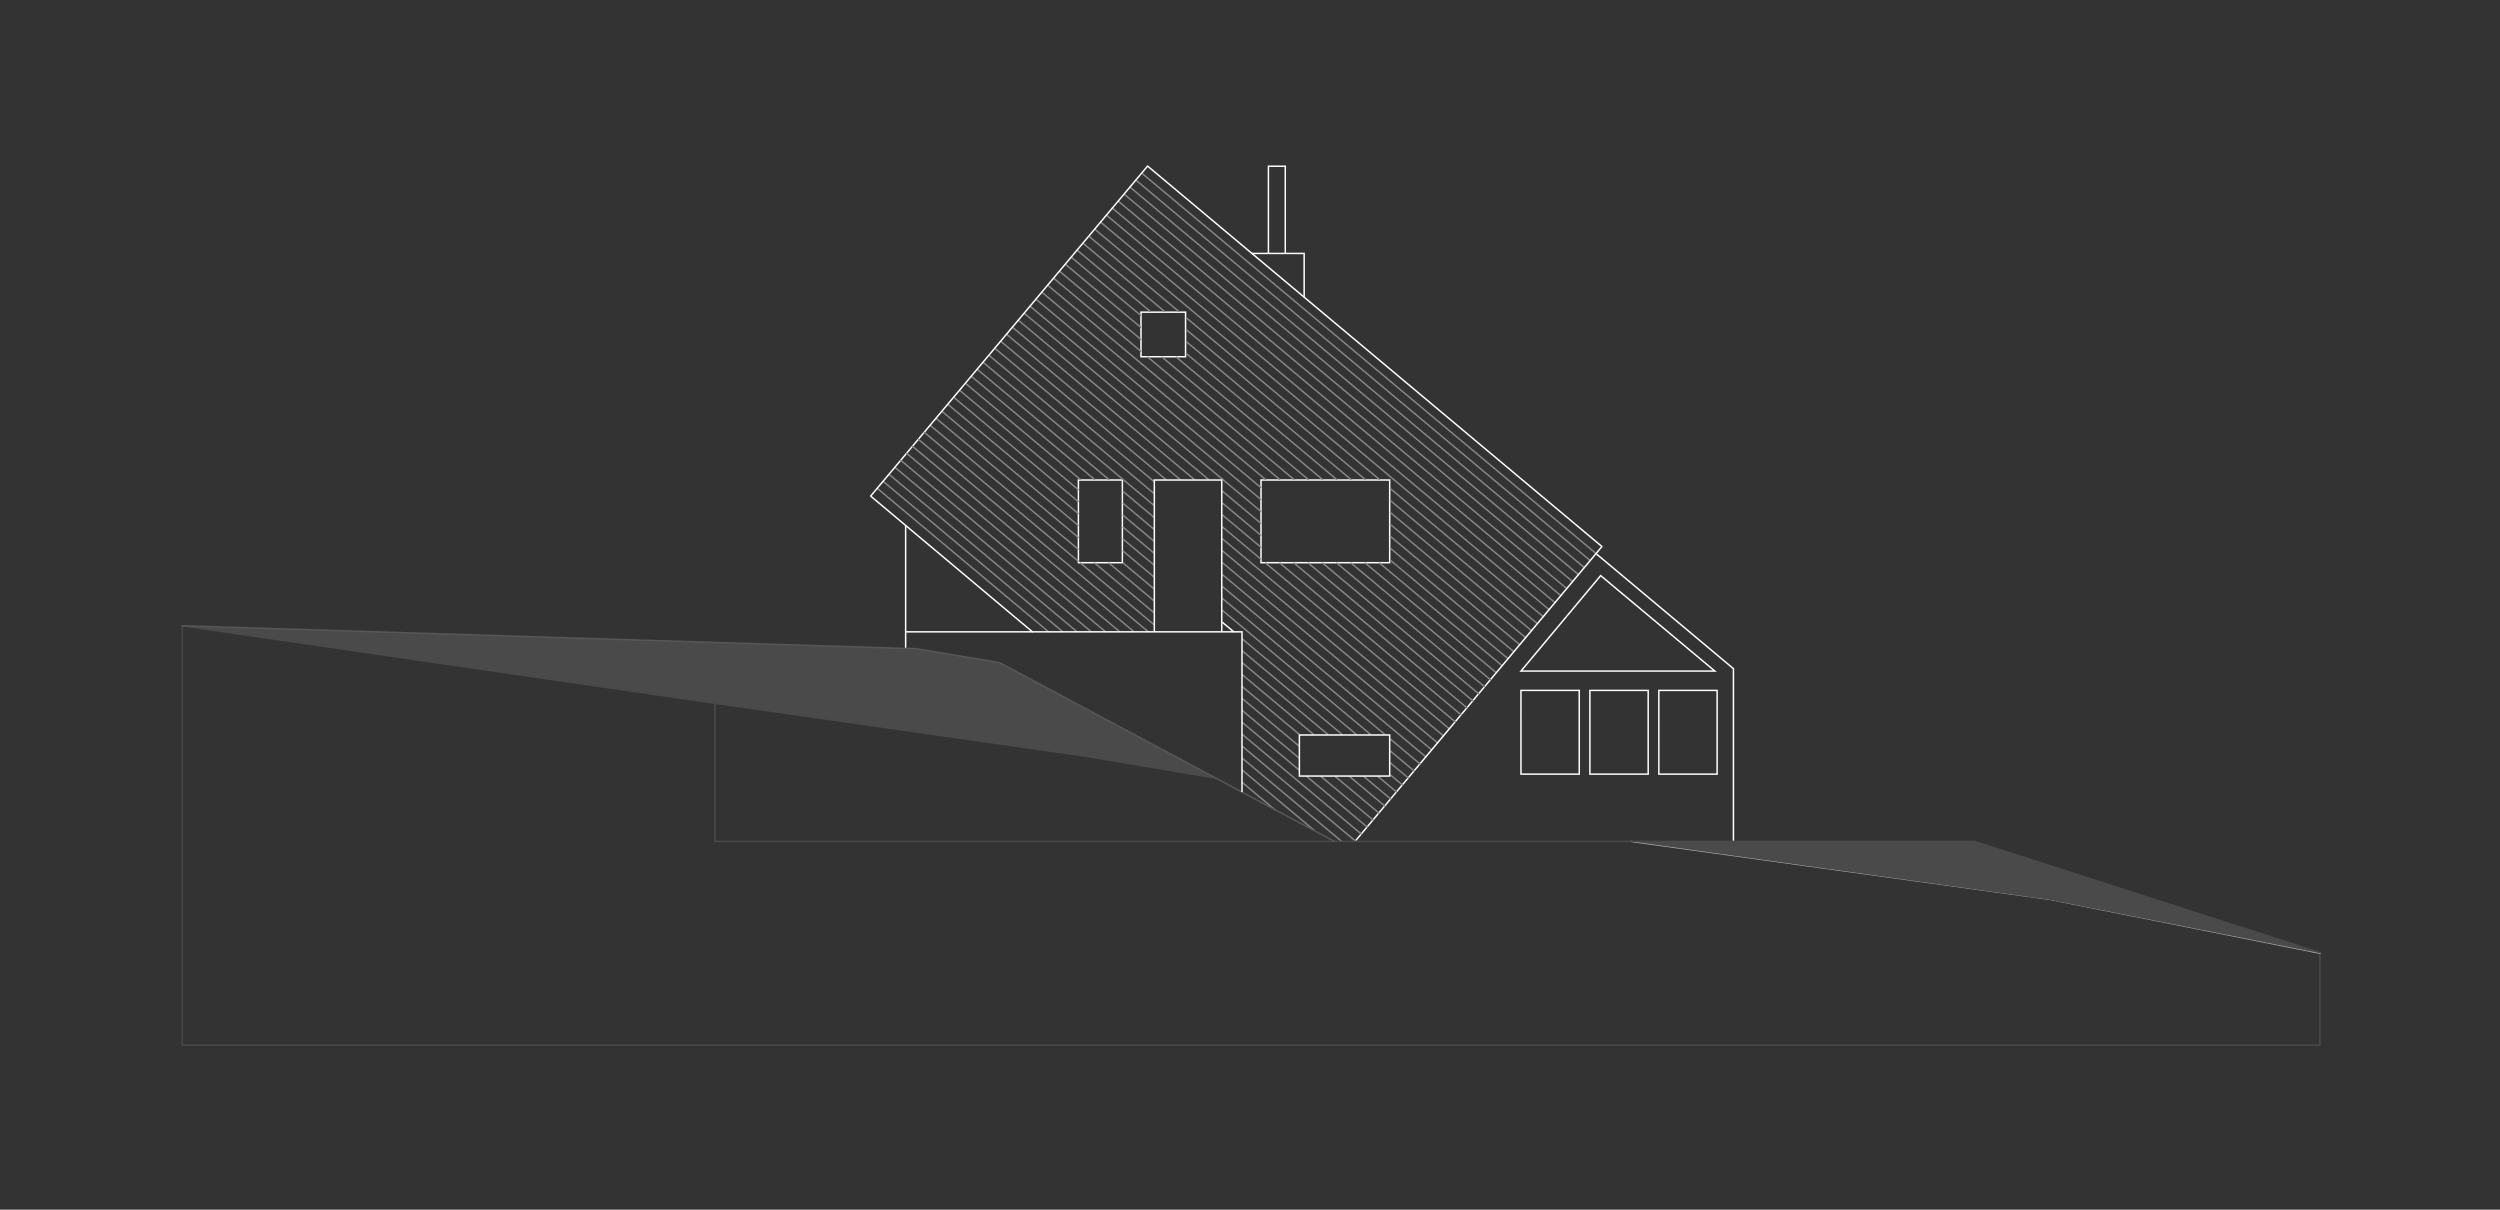 <?xml version="1.0" encoding="UTF-8"?>
<svg width="620px" height="300px" viewBox="0 0 620 300" version="1.1" xmlns="http://www.w3.org/2000/svg" xmlns:xlink="http://www.w3.org/1999/xlink">
    <rect x="0" y="0" width="620" height="300" fill="#333333" stroke="none"/>
    <title>Waldtraut-Ansicht-West</title>
    <defs>
        <rect id="path-1" x="0" y="0" width="620" height="300"></rect>
    </defs>
    <g id="Projekte-Img" stroke="none" stroke-width="1" fill="none" fill-rule="evenodd">
        <g id="Waldtraut-XL" transform="translate(-845, -4074)">
            <g id="Waldtraut-Ansichten" transform="translate(0, 3450)">
                <g id="Waldtraut-Ansicht-West" transform="translate(845, 624)">
                    <mask id="mask-2" fill="white">
                        <use xlink:href="#path-1"></use>
                    </mask>
                    <g id="Mask"></g>
                    <g mask="url(#mask-2)">
                        <g transform="translate(44, 41)">
                            <line x1="259.222" y1="98.691" x2="259.139" y2="98.691" id="Stroke-1" stroke="#000000" stroke-width="0.368" fill="none" stroke-linecap="square"></line>
                            <polyline id="Stroke-2" stroke="#4A4A4A" stroke-width="0.368" fill="none" points="1.209 114.192 1.209 218.193 531.342 218.193 531.342 195.258"></polyline>
                            <path d="M464.39,182.035 L360.507,167.667 M531.342,195.399 L464.39,182.035" id="Stroke-4" stroke="#ABABAB" stroke-width="0.368" fill="none" stroke-linecap="square"></path>
                            <path d="M180.598,119.599 L180.598,89.403" id="Stroke-6" stroke="#FFFFFF" stroke-width="0.368" fill="none" stroke-linecap="square"></path>
                            <path d="" id="Stroke-7" stroke="#FFFFFF" stroke-width="0.368" fill="none" stroke-linecap="square"></path>
                            <path d="M223.446,98.549 L234.349,98.549 L234.349,78.045 L223.446,78.045 L223.446,98.549 Z M268.73,98.549 L300.641,98.549 L300.641,78.045 L268.73,78.045 L268.73,98.549 Z" id="Stroke-12" stroke="#FFFFFF" stroke-width="0.368" fill="none" stroke-linecap="square"></path>
                            <polygon id="Stroke-13" stroke="#FFFFFF" stroke-width="0.368" fill="none" stroke-linecap="square" points="238.964 47.472 250.019 47.472 250.019 36.416 238.964 36.416"></polygon>
                            <polygon id="Fill-14" stroke="none" fill="#4A4A4A" fill-rule="evenodd" points="360.52 167.667 464.39 182.176 531.342 195.4 445.818 167.667"></polygon>
                            <polyline id="Stroke-15" stroke="#FFFFFF" stroke-width="0.368" fill="none" stroke-linecap="square" points="352.964 101.75 381.276 125.424 333.197 125.424 352.964 101.75"></polyline>
                            <polygon id="Stroke-16" stroke="#FFFFFF" stroke-width="0.368" fill="none" stroke-linecap="square" points="367.391 130.215 367.394 150.986 381.846 150.986 381.846 130.215"></polygon>
                            <polygon id="Stroke-17" stroke="#FFFFFF" stroke-width="0.368" fill="none" stroke-linecap="square" points="350.293 130.215 350.296 150.986 364.748 150.986 364.748 130.215"></polygon>
                            <polygon id="Stroke-18" stroke="#FFFFFF" stroke-width="0.368" fill="none" stroke-linecap="square" points="333.2 150.987 347.652 150.987 347.652 130.216 333.197 130.216"></polygon>
                            <polyline id="Stroke-19" stroke="#FFFFFF" stroke-width="0.368" fill="none" stroke-linecap="square" points="385.891 167.361 385.891 124.83 351.931 96.393"></polyline>
                            <polygon id="Fill-20" stroke="none" fill="#4A4A4A" fill-rule="evenodd" points="224.957 146.507 257.59 152.011 203.87 123.322 183.074 119.857 180.598 119.813 1.209 114.193"></polygon>
                            <line x1="259.286" y1="98.653" x2="259.203" y2="98.653" id="Stroke-21" stroke="#000000" stroke-width="0.368" fill="none" stroke-linecap="round" stroke-linejoin="round"></line>
                            <path d="M248.591,77.865 L205.655,41.912 M245.058,77.865 L204.199,43.65 M268.652,85.791 L259.203,77.879 M268.652,88.749 L259.203,80.837 M268.652,91.707 L259.203,83.794 M268.652,94.664 L259.203,86.752 M268.652,97.622 L259.203,89.71 M283.912,77.865 L247.74,47.575 M280.38,77.865 L244.208,47.575 M276.848,77.865 L240.676,47.575 M290.976,77.865 L250.225,43.74 M287.444,77.865 L250.225,46.698 M223.368,83.364 L192.552,57.56 M223.368,86.322 L191.096,59.298 M223.368,89.28 L189.641,61.037 M223.368,92.237 L188.184,62.775 M223.368,95.195 L186.728,64.514 M223.368,80.406 L194.008,55.821 M234.462,77.865 L199.832,48.866 M230.93,77.865 L198.376,50.606 M227.397,77.865 L196.92,52.344 M223.865,77.865 L195.464,54.082 M226.614,115.66 L177.993,74.946 M223.082,115.66 L176.537,76.685 M219.55,115.66 L175.081,78.423 M216.017,115.66 L173.625,80.162 M242.195,78.426 L202.743,45.389 M242.195,81.384 L201.287,47.128 M242.195,99.13 L234.555,92.732 M242.195,96.173 L234.555,89.775 M242.195,84.341 L234.555,77.942 M242.195,87.299 L234.555,80.9 M242.195,90.257 L234.555,83.858 M242.195,93.215 L234.555,86.817" id="Stroke-22" stroke="#878787" stroke-width="0.368" fill="none" stroke-linecap="round" stroke-linejoin="round"></path>
                            <path d="M328.527,124.098 L298.139,98.653 M327.072,125.837 L294.608,98.653 M331.438,120.621 L300.846,95.003 M329.983,122.36 L300.846,97.961" id="Stroke-23" stroke="#878787" stroke-width="0.368" fill="none" stroke-linecap="round" stroke-linejoin="round"></path>
                            <path d="M338.719,111.928 L300.847,80.215 M337.263,113.666 L300.847,83.172 M335.807,115.405 L300.847,86.13 M334.351,117.144 L300.847,89.088 M332.895,118.882 L300.847,92.046 M278.17,147.001 L264.098,135.218 M278.17,149.959 L264.102,138.178 M278.17,144.043 L264.095,132.258" id="Stroke-24" stroke="#878787" stroke-width="0.368" fill="none" stroke-linecap="round" stroke-linejoin="round"></path>
                            <path d="M288.779,141.097 L264.083,120.416 M285.247,141.097 L264.086,123.376 M281.715,141.097 L264.089,126.337 M278.182,141.097 L264.092,129.297 M313.967,141.485 L259.203,95.626 M312.511,143.223 L259.203,98.583 M311.055,144.962 L259.203,101.541 M309.6,146.701 L259.203,104.499 M299.376,141.097 L259.203,107.457 M295.843,141.097 L259.203,110.415 M292.311,141.097 L264.08,117.456" id="Stroke-26" stroke="#878787" stroke-width="0.368" fill="none" stroke-linecap="round" stroke-linejoin="round"></path>
                            <path d="M272.104,159.761 L264.052,153.019 L272.104,159.761 Z M315.424,139.746 L259.203,92.668 M248.328,36.236 L226.038,17.571 M244.796,36.236 L224.582,19.309 M241.264,36.236 L223.126,21.048 M238.887,37.203 L221.67,22.787 M238.887,40.161 L220.214,24.525 M238.887,43.119 L218.759,26.264 M238.887,46.077 L217.303,28.003 M351.821,96.279 L239.142,1.923 M350.365,98.018 L237.686,3.662 M348.91,99.757 L236.23,5.4 M347.454,101.495 L234.774,7.139 M345.998,103.234 L233.318,8.878 M344.542,104.973 L231.862,10.616 M343.086,106.712 L230.405,12.354 M341.63,108.45 L228.95,14.094 M259.187,77.865 L210.024,36.696 M255.655,77.865 L208.568,38.434 M252.123,77.865 L207.112,40.173 M273.316,77.865 L215.847,29.741 M269.783,77.865 L214.391,31.479 M268.653,79.876 L212.935,33.219 M268.653,82.833 L211.479,34.957 M298.041,77.865 L250.226,37.825 M294.509,77.865 L250.226,40.782 M340.174,110.188 L227.494,15.832" id="Stroke-27" stroke="#878787" stroke-width="0.368" fill="none" stroke-linecap="round" stroke-linejoin="round"></path>
                            <polyline id="Path" stroke="#FFFFFF" stroke-width="0.368" fill="none" stroke-linecap="round" stroke-linejoin="round" points="212 115.66 171.921 82.029 240.597 0.184 353.278 94.541 292.075 167.628"></polyline>
                            <path d="M302.32,155.394 L297.75,151.566 M300.864,157.132 L294.217,151.566 M299.409,158.872 L290.685,151.566 M296.497,162.348 L283.621,151.566 M295.041,164.087 L280.089,151.566 M297.953,160.61 L287.153,151.566 M305.232,151.916 L300.846,148.244 M303.776,153.656 L300.846,151.202 M308.144,148.439 L300.846,142.329 M306.688,150.178 L300.846,145.287 M293.585,165.826 L264.104,141.139 M292.129,167.564 L264.107,144.099 M281.92,164.93 L264.113,150.02 M288.674,167.629 L264.11,147.06" id="Stroke-28" stroke="#878787" stroke-width="0.368" fill="none" stroke-linecap="round" stroke-linejoin="round"></path>
                            <path d="M242.195,102.088 L234.554,95.69 M242.195,108.004 L231.028,98.652 M242.195,105.046 L234.554,98.648 M223.368,98.153 L185.272,66.253 M233.678,115.66 L180.905,71.469 M230.146,115.66 L179.449,73.207 M242.195,110.961 L227.496,98.652 M242.195,113.919 L223.964,98.652 M240.742,115.66 L183.816,67.991 M237.21,115.66 L182.36,69.731 M325.615,127.575 L291.075,98.652 M324.159,129.314 L287.543,98.652 M322.703,131.053 L284.011,98.652 M321.247,132.791 L280.479,98.652 M319.792,134.529 L276.947,98.652 M318.336,136.269 L273.415,98.652 M316.88,138.007 L269.882,98.652" id="Stroke-29" stroke="#878787" stroke-width="0.368" fill="none" stroke-linecap="round" stroke-linejoin="round"></path>
                            <line x1="261.936" y1="115.66" x2="259.204" y2="113.372" id="Stroke-30" stroke="#FFFFFF" stroke-width="0.368" fill="none" stroke-linecap="round" stroke-linejoin="round"></line>
                            <path d="M133.303,133.413 L133.303,167.667 L445.696,167.667 L531.342,195.258 M224.957,146.506 L128.39,132.711 L1.209,114.191 M257.59,152.01 L224.957,146.506" id="Stroke-31" stroke="#4A4A4A" stroke-width="0.368" fill="none" stroke-linecap="square"></path>
                            <polyline id="Stroke-10" stroke="#575757" stroke-width="0.368" fill="none" points="286.908 167.667 203.87 123.321 183.073 119.856 180.597 119.813 1.209 114.191"></polyline>
                            <path d="M180.598,115.698 L264.014,115.698 L264.014,155.446 M242.274,115.698 L242.274,78.046 L258.997,78.046 L258.997,115.698 M266.362,21.852 L279.429,21.852 L279.429,32.794 M274.749,21.852 L274.749,0.223 L270.569,0.223 L270.569,21.852" id="Stroke-8" stroke="#FFFFFF" stroke-width="0.368" fill="none"></path>
                            <polygon id="Stroke-9" stroke="#FFFFFF" stroke-width="0.368" fill="none" stroke-linecap="square" points="278.247 151.462 300.641 151.462 300.641 141.276 278.247 141.276"></polygon>
                        </g>
                    </g>
                </g>
            </g>
        </g>
    </g>
</svg>
